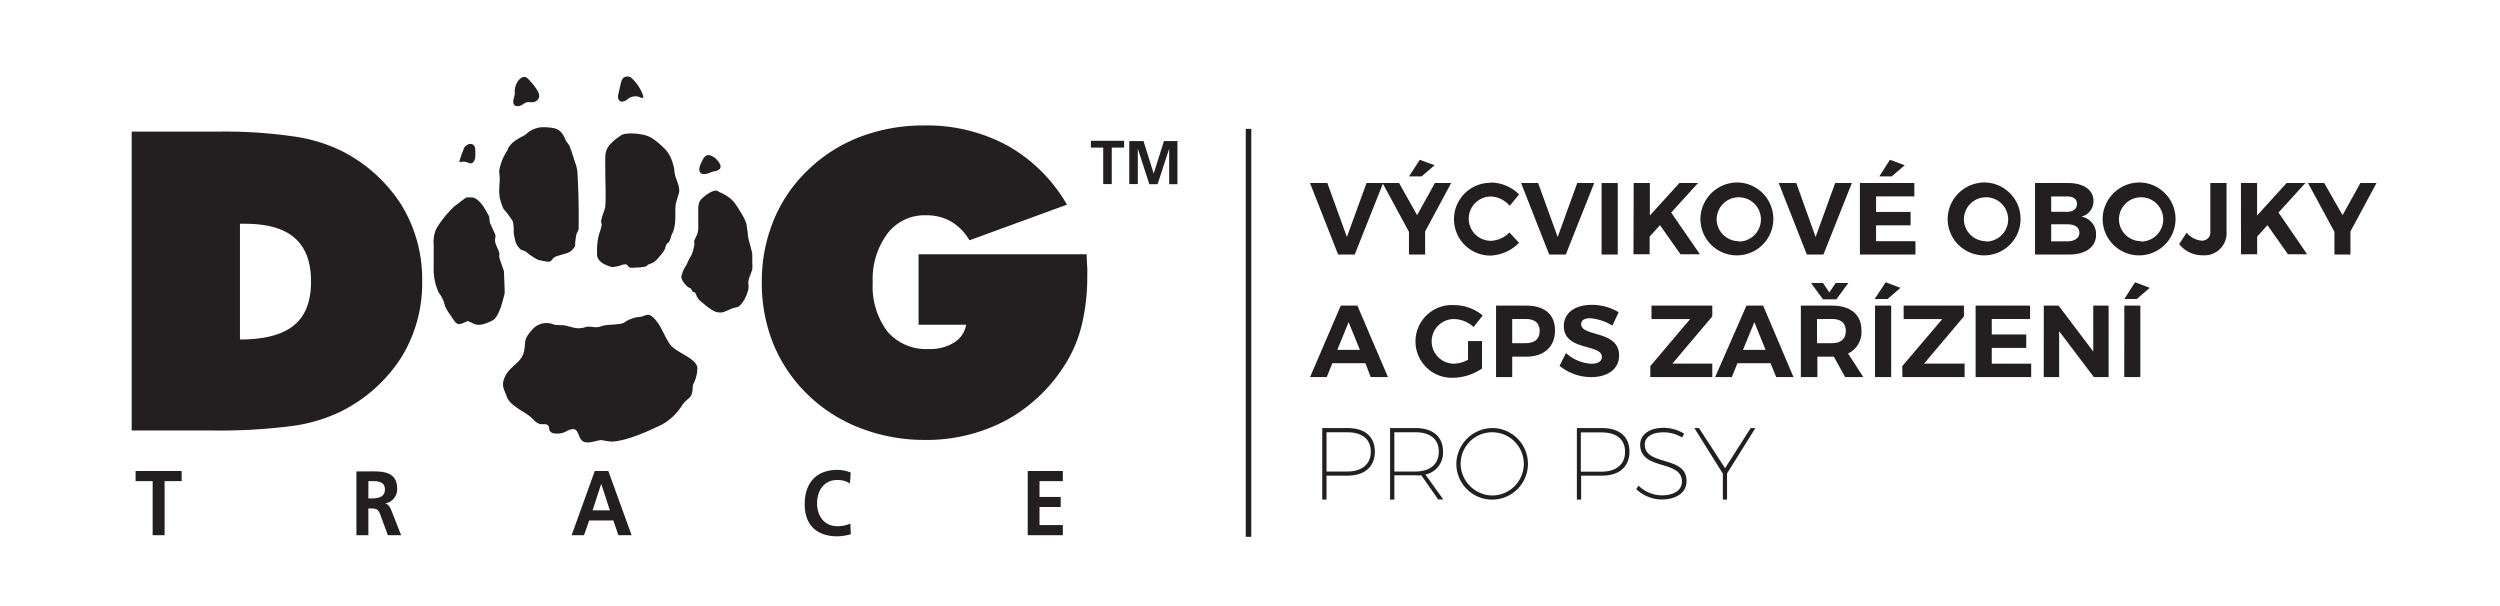<svg id="Vrstva_1" data-name="Vrstva 1" xmlns="http://www.w3.org/2000/svg" width="119.49mm" height="28.96mm" viewBox="0 0 338.72 82.1"><defs><style>.cls-1,.cls-2{fill:#231f20;}.cls-1{fill-rule:evenodd;}.cls-3{fill:none;stroke:#231f20;stroke-miterlimit:10;stroke-width:0.75px;}</style></defs><path class="cls-1" d="M20.67,72.52h1.62V65.19H24.6V63.82H18.36v1.37h2.31v7.33ZM49.9,65.19h.53c.81,0,1.71.09,1.71,1.13s-.91,1.21-1.71,1.21H49.9V65.19Zm-1.62,7.33H49.9V68.9h.52c.68,0,.89.25,1.12.9l1,2.72h1.8L53,69.12c-.16-.39-.42-.86-.86-.9v0a1.94,1.94,0,0,0,1.66-2c0-2.41-2.06-2.35-3.79-2.35H48.28v8.7Zm34.36-3.37H80.28l1.17-3.59h0l1.17,3.59Zm-5.2,3.37h1.68l.7-2h3.27l.69,2h1.79l-3.16-8.7H80.58l-3.14,8.7Zm37.77-1.58a4.31,4.31,0,0,1-1.77.36c-1.72,0-2.74-1.34-2.74-3.11s1-3.15,2.7-3.15a3.17,3.17,0,0,1,1.75.46l.11-1.47a4.91,4.91,0,0,0-1.82-.36c-2.74,0-4.42,1.67-4.42,4.65s1.81,4.35,4.42,4.35a7.05,7.05,0,0,0,1.83-.28l-.06-1.45Zm24,1.58H144V71.15h-3.16V68.7h2.87V67.33h-2.87V65.19H144V63.82h-4.76v8.7Z"/><path class="cls-1" d="M32.5,46q5,0,7.33-1.93c1.53-1.25,2.3-3.23,2.3-5.92s-.74-4.6-2.21-5.9-3.73-1.93-6.77-1.93H32.5V46ZM17.83,58.33V17.83h12a64.35,64.35,0,0,1,9.74.63,21.71,21.71,0,0,1,6.56,1.92,20.61,20.61,0,0,1,8.21,7.33,19.22,19.22,0,0,1,2.85,10.4,19.07,19.07,0,0,1-2.84,10.34,20.6,20.6,0,0,1-8.22,7.33,21.83,21.83,0,0,1-6.63,1.95,76.27,76.27,0,0,1-10.77.6Z"/><path class="cls-1" d="M130.9,44h-6.45V34.45h22.78c0,.83.06,1.45.08,1.85s0,.77,0,1.09a27.91,27.91,0,0,1-.68,6.37,18.12,18.12,0,0,1-2,5.09,21.85,21.85,0,0,1-8.13,8,23,23,0,0,1-11.33,2.76A23.94,23.94,0,0,1,116.55,58a20.88,20.88,0,0,1-7.12-4.53,20.31,20.31,0,0,1-4.64-6.83,21.92,21.92,0,0,1-1.58-8.37,21.69,21.69,0,0,1,1.6-8.41,19.82,19.82,0,0,1,4.63-6.8,20.89,20.89,0,0,1,7.1-4.52A24,24,0,0,1,125.23,17a22.87,22.87,0,0,1,11.27,2.73,21.44,21.44,0,0,1,8.06,8l-13.21,4.83A7.15,7.15,0,0,0,128.84,30a6.75,6.75,0,0,0-3.36-.83,6.31,6.31,0,0,0-5.24,2.47,10.33,10.33,0,0,0-2,6.62,10.13,10.13,0,0,0,2,6.67,6.86,6.86,0,0,0,5.57,2.36,6.11,6.11,0,0,0,3.48-.89A3.52,3.52,0,0,0,130.9,44Z"/><path class="cls-1" d="M72.23,44.53c-1.5,1.61-.91,1.76-1.27,3.19s-1.82,1.88-2.48,3.18-.22,1.73.18,2.86,2,1.8,3.07,2.61c.63.47.93,1.15,1.76,1.11,1.48-.08.4.91,1.45,1.22a2.6,2.6,0,0,0,1.84-.29c1.66-.83,1.37.5,2,1.22s2,0,2.76,0a8.48,8.48,0,0,0,1.32.21c2.09-.09,5-1.44,6.76-2.28a7.41,7.41,0,0,0,2.79-2.65c.78-1.11,1.35-.82,1.43-2.25a2.17,2.17,0,0,1,.07-.57,4.89,4.89,0,0,0,.57-2.26c-.14-1.32-2.83-2-3.68-3.14s-1.39-3.12-2.61-3.9c-.54-.35-.89.1-1.47.14a4.35,4.35,0,0,0-2.18.79c-.46.31-2.29.21-3,.46-1,.39-1.52-.1-2.28.16-1.12.37-1.83-.1-2.95-.28A8.54,8.54,0,0,1,75.09,44a2.54,2.54,0,0,0-2.86.53Z"/><path class="cls-1" d="M61.43,28.09A13.75,13.75,0,0,0,59.1,31a4.37,4.37,0,0,0-.35,2.17c0,1,0,2,0,3.08a7.61,7.61,0,0,0,.68,3.4,4.16,4.16,0,0,1,.84,1.78,6.54,6.54,0,0,0,.78,1.32c.89,1.38.94,1.39,2.3.75a6,6,0,0,1,.73.32c.89.48,1.92-.07,2.55-.35,1-.45,1.46-2.68,1.74-3.73,0-.78-.07-2.17-.1-3-.24-.68-.39-1.15-.63-1.83,0-.19,0-.46,0-.66-.14-.45-.37-.83-.51-1.28s0-.73,0-1.11c-.27-.57-.51-1.14-.78-1.72,0-.28-.07-.56-.09-.84-.53-.9-1.13-2.23-2.23-2.55l-.84,0c-.56.37-1.18.87-1.74,1.28Z"/><path class="cls-1" d="M68.83,20.21a11.75,11.75,0,0,0-.62,1.09,4.89,4.89,0,0,0-.3.75,5.29,5.29,0,0,0-.28,1.09c0,.37.07.73.07,1.09s-.07,1-.07,1.51a6.11,6.11,0,0,0,.07,1.05,7.21,7.21,0,0,0,.31,1,2.45,2.45,0,0,0,.2.51A12.47,12.47,0,0,1,69.48,30a5.49,5.49,0,0,1,.1,1.47,7.76,7.76,0,0,0,.2,1.05,2.41,2.41,0,0,0,.24.65,2.35,2.35,0,0,0,.51.62c.19.14.45.15.65.27s.34.28.52.41.33.23.51.34a5.26,5.26,0,0,0,.65.38,3.51,3.51,0,0,0,.58.13,3.06,3.06,0,0,0,.51.1,1,1,0,0,0,.58,0c.23-.11.33-.39.55-.54a2.38,2.38,0,0,1,.57-.24c.28-.09.56-.15.82-.24a2.49,2.49,0,0,0,.72-.27,2.37,2.37,0,0,0,.69-.72c.1-.18,0-.41.06-.61a8.13,8.13,0,0,1,.14-1c.07-.29.3-.53.31-.82q.06-3.88-.17-7.75a6,6,0,0,0-.38-1.43c-.22-.7-.43-1.41-.72-2.09a4.39,4.39,0,0,0-.37-.51c-.16-.26-.25-.56-.41-.82a2.42,2.42,0,0,0-.55-.68,1.86,1.86,0,0,0-.82-.34,6.46,6.46,0,0,0-1.81-.1,3.86,3.86,0,0,0-1.26.44c-.3.15-.53.43-.82.61s-.46.24-.68.38a6.41,6.41,0,0,0-1,.68,4.27,4.27,0,0,0-.61.79Z"/><path class="cls-1" d="M83.68,18.65a6.43,6.43,0,0,0-.92.81,2.93,2.93,0,0,0-.6.88A3.37,3.37,0,0,0,82,21.47c0,.51,0,1,0,1.52,0,1.67.11,3.35,0,5a4.72,4.72,0,0,1-.29.95,9.22,9.22,0,0,0-.28,1c0,.21.1.42.07.63a8.62,8.62,0,0,1-.32,1.1,6.2,6.2,0,0,0-.21,1,10,10,0,0,0-.07,2,1.36,1.36,0,0,0,.39.71,2.22,2.22,0,0,0,.67.46,5.12,5.12,0,0,0,.85.32.85.85,0,0,0,.39,0A6.61,6.61,0,0,0,84,36a1.68,1.68,0,0,1,.78-.18c.22,0,.31.35.53.43a2,2,0,0,0,.74,0c.34,0,.68,0,1-.07a1.2,1.2,0,0,0,.42-.07c.15-.06.25-.21.39-.28a5.42,5.42,0,0,0,.7-.29,4,4,0,0,0,.75-.74,5.72,5.72,0,0,0,.7-.92c.14-.23.15-.53.29-.77s.3-.23.38-.39a6.08,6.08,0,0,0,.29-.85c.08-.22.22-.41.28-.64a5.68,5.68,0,0,0,.21-1.09c.07-.79,0-1.58.07-2.37a9.21,9.21,0,0,1,.36-1.27,3.48,3.48,0,0,0,.14-.64,2.49,2.49,0,0,0-.07-.53c0-.18-.09-.35-.14-.53s-.23-.6-.32-.92a5.78,5.78,0,0,1-.14-.7c0-.27-.07-.55-.14-.81a6.83,6.83,0,0,0-.39-1.1,4.42,4.42,0,0,0-.6-.92A11.08,11.08,0,0,0,89,19.21a5.35,5.35,0,0,0-1-.67,4.2,4.2,0,0,0-1.06-.32,7.75,7.75,0,0,0-1.45-.14,4,4,0,0,0-1.13.14,2.2,2.2,0,0,0-.63.43Z"/><path class="cls-1" d="M94.6,27.94c0,.61,0,1.22,0,1.84,0,.41,0,.82,0,1.23a3.16,3.16,0,0,1-.17.81,8,8,0,0,0-.39.85c0,.21.07.43,0,.64a5.57,5.57,0,0,1-.31,1.13c-.1.25-.27.47-.39.71s-.2.47-.32.7-.28.44-.39.67a3.28,3.28,0,0,0-.21.57,1.23,1.23,0,0,0-.11.53,1.4,1.4,0,0,0,.29.6,3.1,3.1,0,0,0,.56.64c.12.11.3.13.42.24s.16.31.29.43.24,0,.31.14a4,4,0,0,1,.25.56,2.32,2.32,0,0,0,.35.46,4.42,4.42,0,0,0,.47.39l.42.36c.21.16.41.31.63.46a4.51,4.51,0,0,0,.57.31,1.24,1.24,0,0,0,.42.11,2.07,2.07,0,0,0,.61,0,4.8,4.8,0,0,0,.63-.24l.67-.29c.17-.06.36-.09.53-.14a1.09,1.09,0,0,0,.32-.1,2.11,2.11,0,0,0,.49-.5,3.38,3.38,0,0,0,.43-.7,5.65,5.65,0,0,0,.42-1.17,2.84,2.84,0,0,0,0-.71,1.27,1.27,0,0,1,0-.39,5.64,5.64,0,0,1,.21-.7,7.28,7.28,0,0,0,.32-.89,5.65,5.65,0,0,0,0-.92c0-.36,0-.73,0-1.09a6.11,6.11,0,0,0-.18-.85c-.08-.35-.2-.7-.28-1.06a5.57,5.57,0,0,1-.14-.71c0-.31-.07-.63-.11-.95a4.72,4.72,0,0,0-.1-.64,7.61,7.61,0,0,0-.39-.88c-.14-.27-.3-.52-.46-.78a13.38,13.38,0,0,0-.85-1.27,4.93,4.93,0,0,0-.92-.78,7.17,7.17,0,0,0-1-.52c-.17-.09-.34-.24-.53-.22a2.27,2.27,0,0,0-.92.36,4.76,4.76,0,0,0-.88.67,1.54,1.54,0,0,0-.39.49,1.75,1.75,0,0,0-.14.64Z"/><path class="cls-1" d="M94.9,22.28c-.42,1,0,1.63,1.21,1.14a3.11,3.11,0,0,1,.54-.18c1.51-.23,1-1.09.25-1.82-1.2-.84-1.49-.27-2,.86Z"/><path class="cls-1" d="M84.18,11c-.16.65-.31,1.31-.46,2,0,.84.57.95,1.2.53a1.64,1.64,0,0,1,1.92-.29c.4.11.34-.18.24-.41a5.7,5.7,0,0,0-1.46-2.2.84.84,0,0,0-1.44.4Z"/><path class="cls-1" d="M70.29,10.84a2.48,2.48,0,0,0-.54,1.89l-.18.72c-.25,1.12.72,1.11,1.36.63s1-.06,1.57-.31c1-.56.41-1.4-.07-2.06a10.6,10.6,0,0,0-.92-1.06c-.43-.41-.86-.2-1.22.19Z"/><path class="cls-1" d="M62.82,20.23a12.93,12.93,0,0,0-.55,1.51c-.09.3,0,.24.28.18a1.75,1.75,0,0,1,1,.18c.49.19.77-.36.82-.71a7.94,7.94,0,0,0,0-1.29c-.14-.88-1.21-.75-1.6.13Z"/><path class="cls-1" d="M149.47,24.94h1.16V20h1.67v-.92h-4.5V20h1.67v4.91Zm3.57,0h1.12V20.15l0,0,1.56,4.81h1.12l1.57-4.81h0v4.81h1.12V19.11H157.7l-1.39,4.41h0l-1.38-4.41H153v5.83Z"/><path class="cls-2" d="M179.84,24.8l2.65,7.31,2.66-7.31h2.25l-3.85,9.69H181.3l-3.81-9.69Z"/><path class="cls-2" d="M189.56,24.8,192,29.15l2.42-4.35h2.2l-3.53,6.56v3.13h-2.19V31.42l-3.58-6.62Zm2.81-3.15,2,.74-1.76,1.51H190.9Z"/><path class="cls-2" d="M202,24.73a5.52,5.52,0,0,1,3.82,1.61l-1.27,1.55A3.51,3.51,0,0,0,202,26.63a3,3,0,0,0,0,6,3.74,3.74,0,0,0,2.52-1.13l1.29,1.4a5.7,5.7,0,0,1-3.92,1.73,4.93,4.93,0,1,1,.08-9.86Z"/><path class="cls-2" d="M208.4,24.8l2.65,7.31,2.65-7.31H216l-3.85,9.69h-2.25l-3.81-9.69Z"/><path class="cls-2" d="M217,24.8h2.19v9.69H217Z"/><path class="cls-2" d="M221.35,24.8h2.19v4.4l4-4.4h2.53l-3.64,4,3.89,5.65h-2.63l-2.78-3.94-1.4,1.55v2.39h-2.19Z"/><path class="cls-2" d="M235.59,24.73a4.94,4.94,0,1,1-5.2,4.92A5,5,0,0,1,235.59,24.73Zm0,8a3,3,0,1,0-3-3A3,3,0,0,0,235.62,32.68Z"/><path class="cls-2" d="M243.38,24.8,246,32.11l2.65-7.31h2.26l-3.85,9.69h-2.25L241,24.8Z"/><path class="cls-2" d="M252,24.8h7.38v1.81h-5.19v2.11h4.68v1.81h-4.68v2.15h5.34v1.81H252Zm4.07-3.15,2,.74-1.76,1.51h-1.68Z"/><path class="cls-2" d="M269.09,24.73a4.94,4.94,0,1,1-5.2,4.92A5,5,0,0,1,269.09,24.73Zm0,8a3,3,0,1,0-3-3A3,3,0,0,0,269.12,32.68Z"/><path class="cls-2" d="M275.73,24.8h4.46c2.13,0,3.46.93,3.46,2.42A2.12,2.12,0,0,1,282,29.35a2.39,2.39,0,0,1,2,2.45c0,1.67-1.4,2.69-3.66,2.69h-4.61Zm4.35,3.9c.82,0,1.33-.4,1.33-1.08s-.51-1-1.33-1h-2.16V28.7Zm0,4c1,0,1.66-.43,1.66-1.17s-.62-1.14-1.66-1.14h-2.16V32.7Z"/><path class="cls-2" d="M290.1,24.73a4.94,4.94,0,1,1-5.21,4.92A5,5,0,0,1,290.1,24.73Zm0,8a3,3,0,1,0-3-3A3,3,0,0,0,290.12,32.68Z"/><path class="cls-2" d="M296.27,31.53a3,3,0,0,0,2.05,1.08,1.12,1.12,0,0,0,1.16-1.28V24.8h2.2v6.59a3,3,0,0,1-3.25,3.2,4,4,0,0,1-3.17-1.51Z"/><path class="cls-2" d="M303.63,24.8h2.19v4.4l4-4.4h2.54l-3.64,4,3.88,5.65H310l-2.78-3.94-1.39,1.55v2.39h-2.19Z"/><path class="cls-2" d="M314.92,24.8l2.48,4.35,2.42-4.35H322l-3.53,6.56v3.13H316.3V31.42l-3.58-6.62Z"/><path class="cls-2" d="M181.66,41.41h2.25l4.14,9.68h-2.34L185,49.21h-4.48l-.76,1.88h-2.26Zm2.59,6-1.53-3.76-1.53,3.76Z"/><path class="cls-2" d="M197,41.34a6.09,6.09,0,0,1,3.89,1.41l-1.23,1.56A4.09,4.09,0,0,0,197,43.23a3,3,0,1,0,0,6.05,4.41,4.41,0,0,0,1.9-.53V46.21h1.9v3.72a7.18,7.18,0,0,1-3.94,1.26,4.93,4.93,0,1,1,.13-9.85Z"/><path class="cls-2" d="M202.7,41.41h4.11c2.47,0,3.88,1.21,3.88,3.36s-1.41,3.56-3.88,3.56h-1.92v2.76H202.7Zm4,5.09c1.22,0,1.91-.55,1.91-1.66s-.69-1.62-1.91-1.62h-1.81V46.5Z"/><path class="cls-2" d="M212.17,47.84a5.67,5.67,0,0,0,3.43,1.45c.9,0,1.44-.33,1.44-.92,0-1.83-5.16-.76-5.16-4.2,0-1.75,1.5-2.86,3.75-2.86a6.91,6.91,0,0,1,3.68,1l-.85,1.81a6.83,6.83,0,0,0-3-1c-.74,0-1.23.26-1.23.79,0,1.78,5.16.79,5.14,4.27,0,1.9-1.64,2.92-3.79,2.92a6.87,6.87,0,0,1-4.28-1.53Z"/><path class="cls-2" d="M223.6,49.61,229,43.23h-5.24V41.41H232v1.46l-5.41,6.4H232l0,1.82H223.6Z"/><path class="cls-2" d="M236.63,41.41h2.26L243,51.09h-2.34l-.76-1.88h-4.49l-.76,1.88h-2.26Zm2.59,6-1.52-3.76-1.54,3.76Z"/><path class="cls-2" d="M244,41.41h4.21c2.53,0,4,1.21,4,3.36a3.2,3.2,0,0,1-1.81,3.13l2.06,3.19H250l-1.53-2.76h-2.23v2.76H244Zm3-3.06.86,1.27.86-1.27h1.71l-1.62,2.21H247l-1.62-2.21Zm1.19,8.15c1.2,0,1.9-.55,1.9-1.66s-.7-1.62-1.9-1.62h-2V46.5Z"/><path class="cls-2" d="M255.5,38.25l2,.75-1.75,1.51H254Zm-1.45,3.16h2.19v9.68h-2.19Z"/><path class="cls-2" d="M257.74,49.61l5.43-6.38h-5.24V41.41h8.17v1.46l-5.41,6.4h5.5l0,1.82h-8.43Z"/><path class="cls-2" d="M267.68,41.41h7.38v1.81h-5.19v2.1h4.67v1.82h-4.67v2.14h5.34v1.81h-7.53Z"/><path class="cls-2" d="M276.92,41.41h2l4.7,6.22V41.41h2.08v9.68h-2L279,44.88v6.21h-2.09Z"/><path class="cls-2" d="M289.28,38.25l2,.75-1.76,1.51h-1.69Zm-1.45,3.16H290v9.68h-2.18Z"/><path class="cls-2" d="M179.15,58h3.41c2.38,0,3.72,1.17,3.72,3.19s-1.34,3.26-3.72,3.26h-2.83V67.7h-.58Zm3.39,5.89c2,0,3.19-1,3.19-2.69s-1.17-2.63-3.19-2.63h-2.81v5.32Z"/><path class="cls-2" d="M188.34,58h3.42c2.39,0,3.75,1.17,3.75,3.19a3,3,0,0,1-2.38,3.11l2.42,3.38h-.69l-2.29-3.28a5.26,5.26,0,0,1-.81,0h-2.84V67.7h-.58Zm3.43,5.89c2,0,3.17-1,3.17-2.69s-1.15-2.63-3.17-2.63h-2.85v5.32Z"/><path class="cls-2" d="M202.32,58a4.85,4.85,0,1,1-5,4.84A4.93,4.93,0,0,1,202.32,58Zm0,9.13a4.28,4.28,0,1,0-4.42-4.29A4.36,4.36,0,0,0,202.32,67.14Z"/><path class="cls-2" d="M213.65,58h3.4c2.38,0,3.73,1.17,3.73,3.19s-1.35,3.26-3.73,3.26h-2.82V67.7h-.58ZM217,63.91c2,0,3.18-1,3.18-2.69s-1.16-2.63-3.18-2.63h-2.81v5.32Z"/><path class="cls-2" d="M222,65.8a4.57,4.57,0,0,0,3.16,1.32c1.66,0,2.73-.72,2.73-1.86,0-3-5.66-1.48-5.66-5,0-1.39,1.27-2.29,3.18-2.29a5.28,5.28,0,0,1,2.77.79l-.27.52a4.83,4.83,0,0,0-2.53-.7c-1.53,0-2.53.63-2.53,1.64,0,3,5.69,1.43,5.66,5,0,1.49-1.34,2.46-3.36,2.46a5.1,5.1,0,0,1-3.45-1.4Z"/><path class="cls-2" d="M230.2,58l3.53,5.44L237.21,58h.63L234,64.15V67.7h-.57V64.18L229.57,58Z"/><line class="cls-3" x1="169.16" y1="72.74" x2="169.16" y2="17.46"/></svg>
